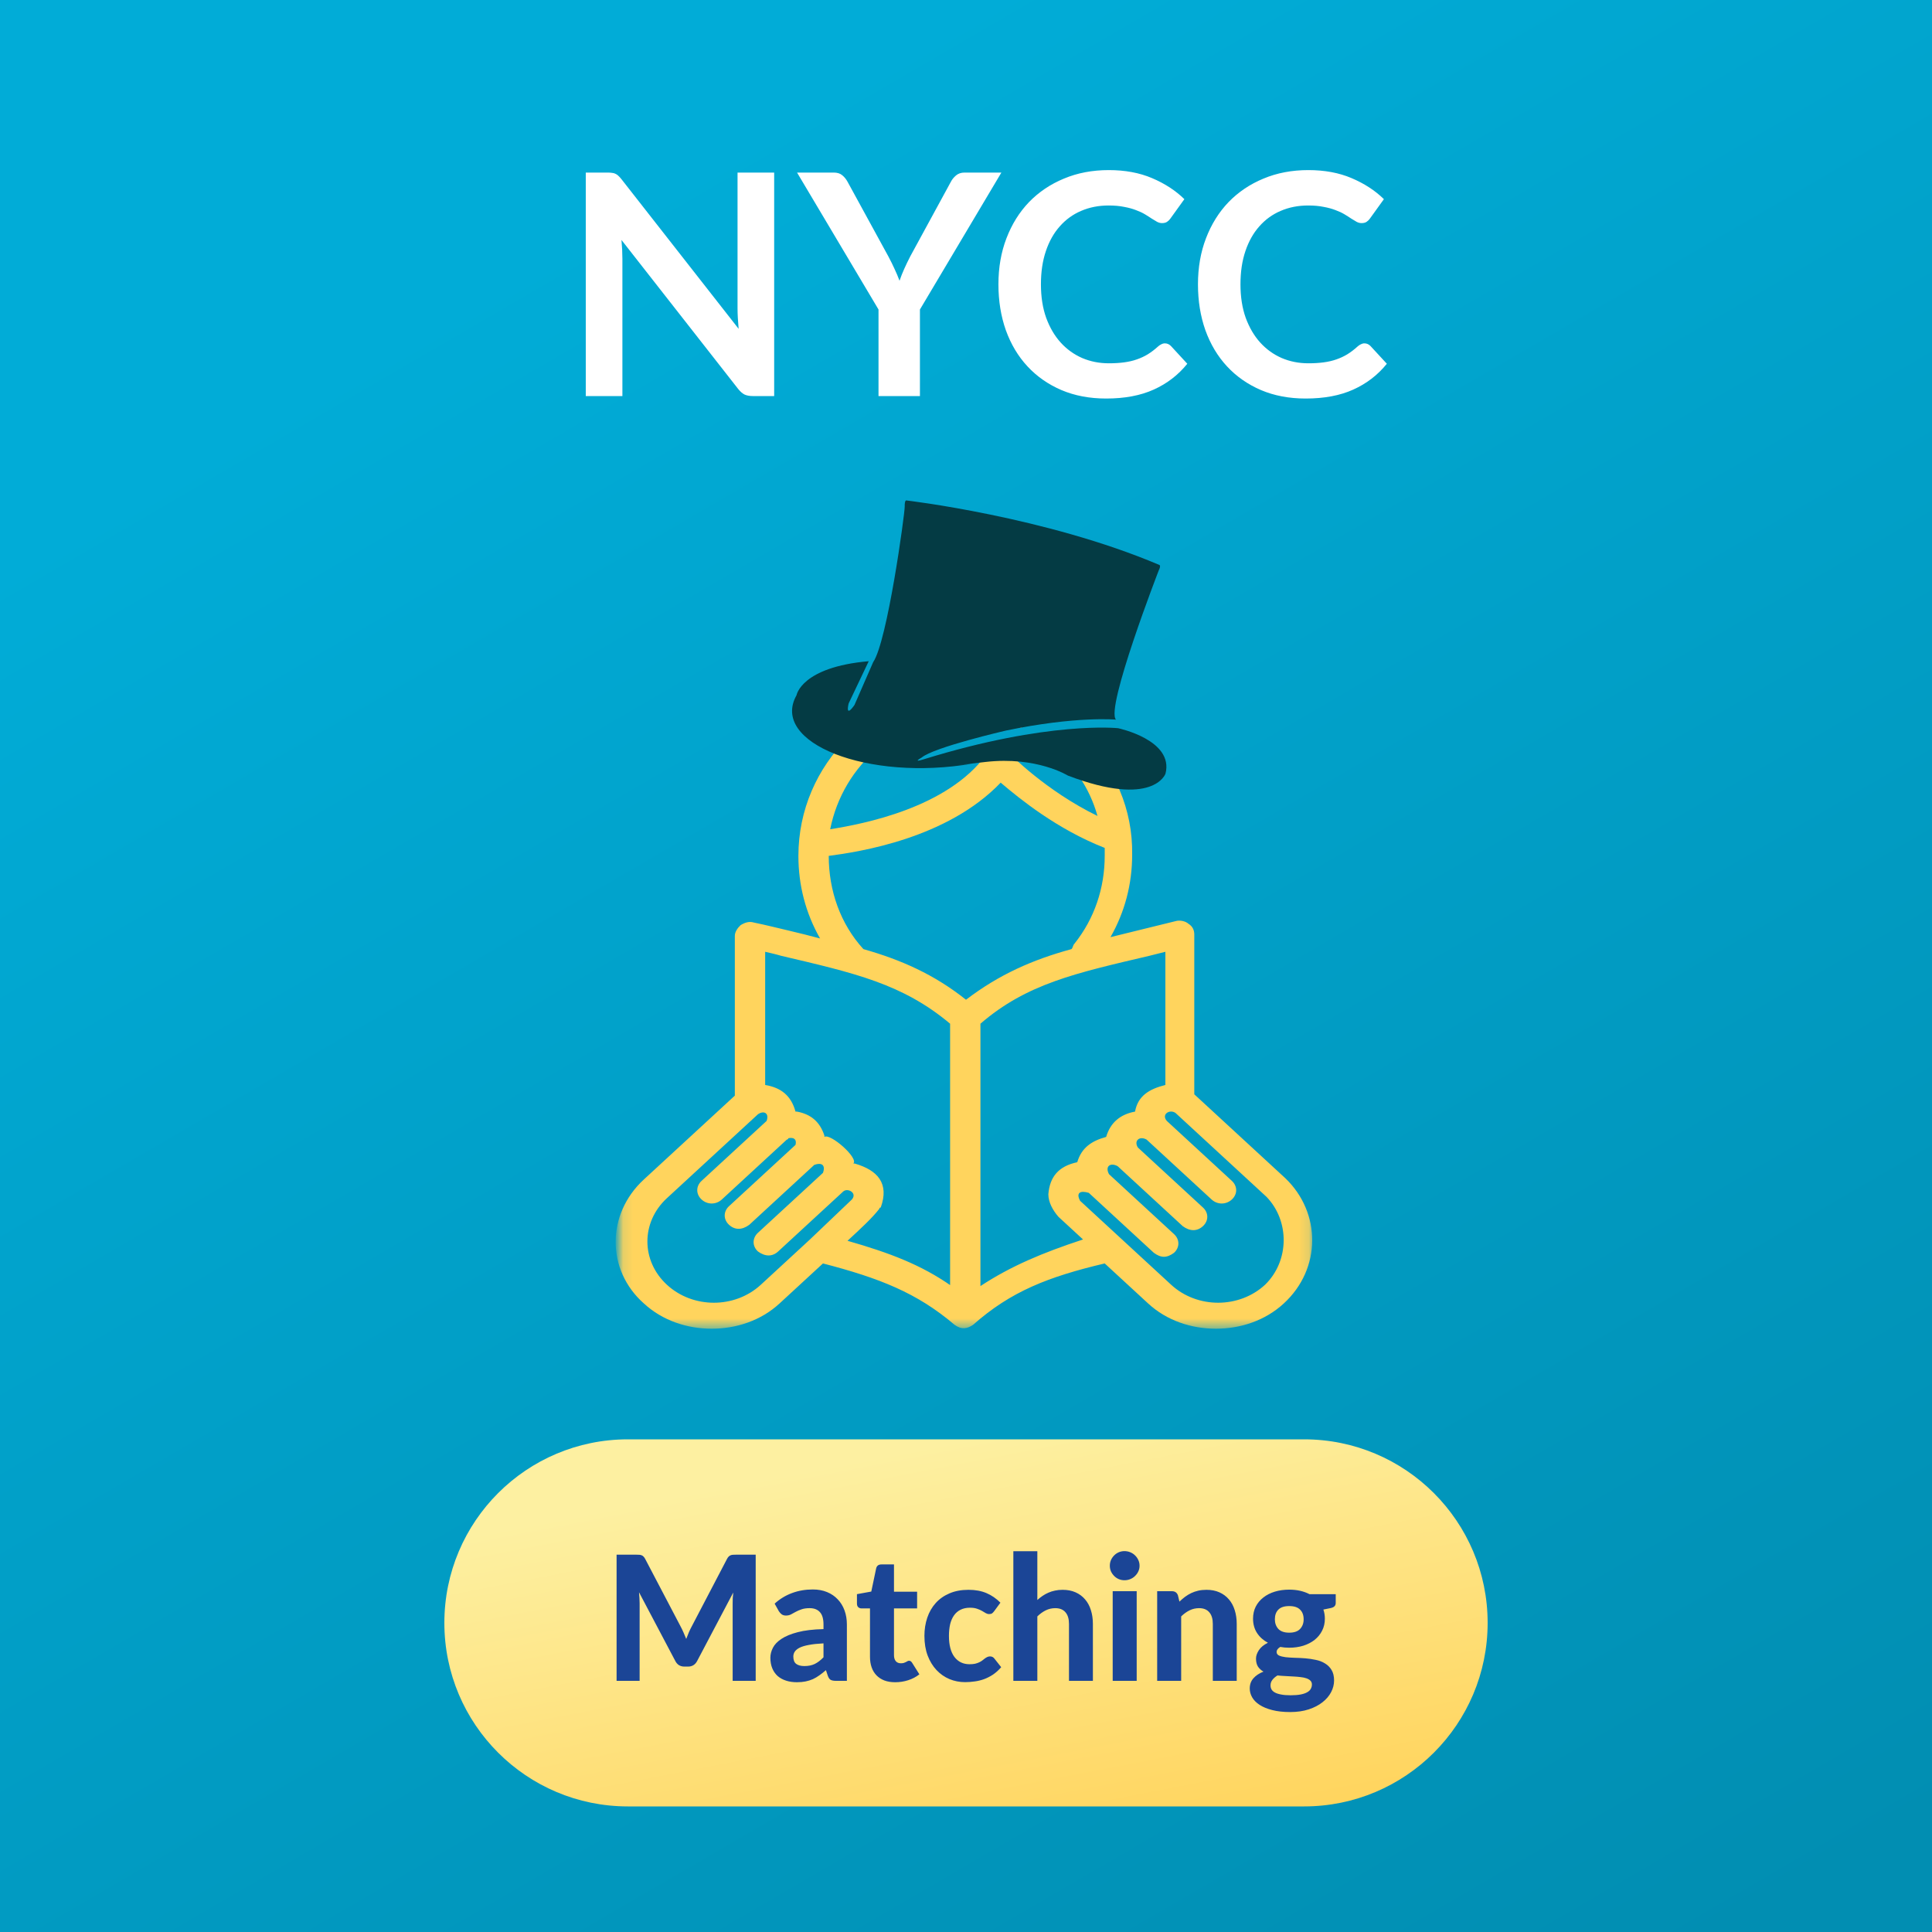 <svg width="200" height="200" viewBox="0 0 200 200" fill="none" xmlns="http://www.w3.org/2000/svg">
<rect x="0" y="0" width="200" height="200" fill="#808080" stroke="none"/>
<path d="M200 0H0V200H200V0Z" fill="url(#paint0_linear_2146_750)"/>
<path d="M80.142 17.864V41H77.934C77.593 41 77.305 40.947 77.07 40.84C76.847 40.723 76.628 40.531 76.415 40.264L64.335 24.84C64.398 25.544 64.43 26.195 64.43 26.792V41H60.639V17.864H62.895C63.076 17.864 63.23 17.875 63.358 17.896C63.497 17.907 63.614 17.939 63.711 17.992C63.817 18.035 63.919 18.104 64.014 18.2C64.111 18.285 64.217 18.403 64.335 18.552L76.463 34.04C76.43 33.667 76.404 33.299 76.382 32.936C76.361 32.573 76.35 32.237 76.35 31.928V17.864H80.142ZM95.231 32.04V41H90.943V32.04L82.511 17.864H86.303C86.676 17.864 86.969 17.955 87.183 18.136C87.407 18.317 87.593 18.547 87.743 18.824L91.967 26.552C92.212 27.011 92.425 27.443 92.607 27.848C92.799 28.253 92.969 28.659 93.119 29.064C93.257 28.659 93.417 28.253 93.599 27.848C93.78 27.443 93.988 27.011 94.223 26.552L98.431 18.824C98.548 18.589 98.724 18.371 98.959 18.168C99.193 17.965 99.492 17.864 99.855 17.864H103.663L95.231 32.04ZM120.589 35.544C120.824 35.544 121.032 35.635 121.213 35.816L122.909 37.656C121.97 38.819 120.813 39.709 119.437 40.328C118.072 40.947 116.429 41.256 114.509 41.256C112.792 41.256 111.245 40.963 109.869 40.376C108.504 39.789 107.336 38.973 106.365 37.928C105.394 36.883 104.648 35.635 104.125 34.184C103.613 32.733 103.357 31.149 103.357 29.432C103.357 27.693 103.634 26.104 104.189 24.664C104.744 23.213 105.522 21.965 106.525 20.92C107.538 19.875 108.744 19.064 110.141 18.488C111.538 17.901 113.085 17.608 114.781 17.608C116.466 17.608 117.96 17.885 119.261 18.44C120.573 18.995 121.688 19.72 122.605 20.616L121.165 22.616C121.08 22.744 120.968 22.856 120.829 22.952C120.701 23.048 120.52 23.096 120.285 23.096C120.125 23.096 119.96 23.053 119.789 22.968C119.618 22.872 119.432 22.76 119.229 22.632C119.026 22.493 118.792 22.344 118.525 22.184C118.258 22.024 117.949 21.88 117.597 21.752C117.245 21.613 116.834 21.501 116.365 21.416C115.906 21.32 115.373 21.272 114.765 21.272C113.73 21.272 112.781 21.459 111.917 21.832C111.064 22.195 110.328 22.728 109.709 23.432C109.09 24.125 108.61 24.979 108.269 25.992C107.928 26.995 107.757 28.141 107.757 29.432C107.757 30.733 107.938 31.891 108.301 32.904C108.674 33.917 109.176 34.771 109.805 35.464C110.434 36.157 111.176 36.691 112.029 37.064C112.882 37.427 113.8 37.608 114.781 37.608C115.368 37.608 115.896 37.576 116.365 37.512C116.845 37.448 117.282 37.347 117.677 37.208C118.082 37.069 118.461 36.893 118.813 36.68C119.176 36.456 119.533 36.184 119.885 35.864C119.992 35.768 120.104 35.693 120.221 35.64C120.338 35.576 120.461 35.544 120.589 35.544ZM141.245 35.544C141.48 35.544 141.688 35.635 141.869 35.816L143.565 37.656C142.627 38.819 141.469 39.709 140.093 40.328C138.728 40.947 137.085 41.256 135.165 41.256C133.448 41.256 131.901 40.963 130.525 40.376C129.16 39.789 127.992 38.973 127.021 37.928C126.051 36.883 125.304 35.635 124.781 34.184C124.269 32.733 124.013 31.149 124.013 29.432C124.013 27.693 124.291 26.104 124.845 24.664C125.4 23.213 126.179 21.965 127.181 20.92C128.195 19.875 129.4 19.064 130.797 18.488C132.195 17.901 133.741 17.608 135.437 17.608C137.123 17.608 138.616 17.885 139.917 18.44C141.229 18.995 142.344 19.72 143.261 20.616L141.821 22.616C141.736 22.744 141.624 22.856 141.485 22.952C141.357 23.048 141.176 23.096 140.941 23.096C140.781 23.096 140.616 23.053 140.445 22.968C140.275 22.872 140.088 22.76 139.885 22.632C139.683 22.493 139.448 22.344 139.181 22.184C138.915 22.024 138.605 21.88 138.253 21.752C137.901 21.613 137.491 21.501 137.021 21.416C136.563 21.32 136.029 21.272 135.421 21.272C134.387 21.272 133.437 21.459 132.573 21.832C131.72 22.195 130.984 22.728 130.365 23.432C129.747 24.125 129.267 24.979 128.925 25.992C128.584 26.995 128.413 28.141 128.413 29.432C128.413 30.733 128.595 31.891 128.957 32.904C129.331 33.917 129.832 34.771 130.461 35.464C131.091 36.157 131.832 36.691 132.685 37.064C133.539 37.427 134.456 37.608 135.437 37.608C136.024 37.608 136.552 37.576 137.021 37.512C137.501 37.448 137.939 37.347 138.333 37.208C138.739 37.069 139.117 36.893 139.469 36.68C139.832 36.456 140.189 36.184 140.541 35.864C140.648 35.768 140.76 35.693 140.877 35.64C140.995 35.576 141.117 35.544 141.245 35.544Z" fill="white"/>
<g clip-path="url(#clip0_2146_750)">
<mask id="mask0_2146_750" style="mask-type:luminance" maskUnits="userSpaceOnUse" x="64" y="71" width="72" height="67">
<path d="M64.103 71.368H135.896V137.546H64.103V71.368Z" fill="white"/>
</mask>
<g mask="url(#mask0_2146_750)">
<path d="M133.055 121.967L123.632 113.281V96.736C123.632 96.323 123.483 95.909 123.034 95.633C122.735 95.358 122.137 95.22 121.688 95.358L114.957 97.013C116.453 94.393 117.201 91.498 117.201 88.464C117.35 79.089 109.573 71.368 100 71.368C90.428 71.368 82.65 79.089 82.65 88.602C82.65 91.635 83.398 94.53 84.894 97.15C83.847 96.874 82.8 96.599 81.603 96.323C80.407 96.047 79.36 95.771 78.014 95.496C77.565 95.358 77.117 95.496 76.668 95.771C76.369 96.047 76.07 96.461 76.07 96.874V113.419L66.647 122.105C62.758 125.69 62.758 131.48 66.647 134.927C68.591 136.72 71.134 137.547 73.676 137.547C76.219 137.547 78.762 136.72 80.706 134.927L85.193 130.791C91.026 132.308 94.915 133.824 98.803 137.133C99.551 137.685 100.149 137.547 100.748 137.133C104.637 133.687 108.525 132.17 114.359 130.791L118.846 134.927C120.79 136.72 123.332 137.547 125.875 137.547C128.418 137.547 130.961 136.72 132.905 134.927C136.794 131.343 136.794 125.552 133.055 121.967ZM100 74.125C106.431 74.125 111.965 78.537 113.611 84.466C108.226 81.846 104.487 77.986 104.487 77.986C104.188 77.71 103.739 77.572 103.291 77.572C102.842 77.572 102.394 77.848 102.094 78.123C98.056 83.638 89.382 85.293 85.941 85.844C87.286 79.089 93.12 74.125 100 74.125ZM83.846 128.309L78.761 132.997C76.068 135.479 71.731 135.479 69.038 132.997C66.346 130.515 66.346 126.517 69.038 124.035L78.461 115.349C79.059 114.935 79.658 115.211 79.359 116.038L72.628 122.242C72.03 122.794 72.03 123.621 72.628 124.173C73.226 124.724 74.124 124.724 74.722 124.173L81.453 117.968C81.453 117.968 81.602 117.968 81.602 117.831C82.2 117.693 82.499 117.968 82.35 118.52L75.47 124.862C74.872 125.413 74.872 126.241 75.47 126.792C76.068 127.344 76.816 127.344 77.564 126.792L84.294 120.588C85.042 120.312 85.491 120.588 85.192 121.415L78.461 127.619C77.863 128.171 77.863 128.998 78.461 129.55C79.209 130.101 79.957 130.101 80.555 129.55L87.286 123.346C87.734 122.932 88.781 123.483 88.183 124.173L83.846 128.309ZM98.504 133.134C95.363 130.928 92.072 129.688 87.734 128.447C89.08 127.206 90.277 126.103 91.025 125.138C91.025 125.138 91.025 125 91.174 125C92.072 122.518 90.875 121.14 88.482 120.45H88.333C88.931 119.899 85.939 117.279 85.341 117.693V117.555C84.893 116.176 83.995 115.349 82.499 115.073H82.35C81.901 113.418 80.855 112.591 79.209 112.316V98.528C79.807 98.666 80.406 98.804 80.855 98.942C88.482 100.734 93.418 101.837 98.354 105.973L98.354 133.134L98.504 133.134ZM99.999 103.492C96.709 100.872 93.269 99.356 89.38 98.252C86.987 95.633 85.79 92.186 85.79 88.601C88.931 88.188 98.055 86.809 103.59 81.018C105.534 82.673 109.423 85.844 114.359 87.774V88.601C114.359 91.91 113.312 95.081 111.218 97.7C111.068 97.838 111.068 98.114 110.919 98.252C106.881 99.355 103.441 100.872 100.001 103.491L99.999 103.492ZM101.495 133.134V105.973C106.281 101.837 111.366 100.734 118.995 98.942C119.593 98.804 120.042 98.666 120.64 98.528V112.316C118.995 112.729 117.799 113.419 117.499 115.073C116.004 115.349 114.957 116.176 114.508 117.693C113.013 118.106 111.965 118.796 111.517 120.312C109.572 120.726 108.675 121.829 108.525 123.621C108.525 124.448 108.974 125.276 109.572 125.965L112.115 128.309C107.927 129.687 104.636 131.067 101.495 133.134ZM130.96 132.997C128.268 135.478 123.931 135.478 121.238 132.997L111.815 124.311C111.366 123.483 111.815 123.208 112.712 123.483L119.443 129.688C120.191 130.239 120.789 130.239 121.537 129.688C122.135 129.136 122.135 128.309 121.537 127.757L114.806 121.553C114.358 120.726 114.956 120.312 115.704 120.726L122.434 126.93C123.182 127.482 123.93 127.482 124.528 126.93C125.127 126.379 125.127 125.552 124.528 125L117.798 118.796C117.349 118.106 117.947 117.555 118.695 117.969L125.426 124.173C126.024 124.724 126.921 124.724 127.52 124.173C128.118 123.621 128.118 122.794 127.52 122.242L120.789 116.038C120.191 115.349 121.088 114.798 121.687 115.211L131.109 123.897C133.503 126.379 133.503 130.515 130.96 132.997Z" fill="#FFD45D"/>
</g>
</g>
<g clip-path="url(#clip1_2146_750)">
<rect x="105.722" y="74.489" width="7.027" height="1.557" fill="#01A2CA"/>
<path d="M88.388 73.132L90.389 68.547C91.862 66.403 93.667 53.147 93.655 52.457C93.643 51.768 93.811 51.804 93.811 51.804C93.811 51.805 108.222 53.474 120.018 58.484C120.018 58.484 120.21 58.54 119.953 59.046C119.953 59.046 114.405 73.362 115.527 74.496C115.527 74.496 111.436 74.107 104.117 75.632C104.117 75.632 96.659 77.353 95.406 78.426C95.406 78.426 94.364 78.994 95.62 78.604C108.55 74.596 115.747 75.384 115.747 75.384C115.747 75.384 121.548 76.598 120.651 80.092C120.651 80.092 119.415 83.665 110.541 80.285C110.541 80.285 107.31 78.273 102.03 78.876C96.751 79.48 100.708 79.043 100.708 79.043C89.808 80.934 79.686 76.875 82.457 71.972C82.457 71.972 82.935 69.06 89.93 68.448L87.854 72.814C87.854 72.814 87.41 74.53 88.57 72.816" fill="#043B44"/>
</g>
<path d="M154 168C154 157.507 145.493 149 135 149H65C54.507 149 46 157.507 46 168C46 178.493 54.507 187 65 187H135C145.493 187 154 178.493 154 168Z" fill="url(#paint1_linear_2146_750)"/>
<path d="M78.229 160.941V174H75.844V165.981C75.844 165.813 75.847 165.633 75.853 165.441C75.865 165.249 75.883 165.054 75.907 164.856L72.172 171.939C71.968 172.329 71.653 172.524 71.227 172.524H70.849C70.639 172.524 70.453 172.476 70.291 172.38C70.129 172.278 70 172.131 69.904 171.939L66.151 164.829C66.169 165.039 66.184 165.243 66.196 165.441C66.208 165.633 66.214 165.813 66.214 165.981V174H63.829V160.941H65.881C65.995 160.941 66.097 160.944 66.187 160.95C66.277 160.956 66.355 160.974 66.421 161.004C66.493 161.028 66.556 161.07 66.61 161.13C66.67 161.184 66.727 161.262 66.781 161.364L70.435 168.33C70.549 168.54 70.654 168.756 70.75 168.978C70.852 169.2 70.948 169.428 71.038 169.662C71.128 169.422 71.221 169.188 71.317 168.96C71.419 168.732 71.527 168.513 71.641 168.303L75.268 161.364C75.322 161.262 75.379 161.184 75.439 161.13C75.499 161.07 75.562 161.028 75.628 161.004C75.7 160.974 75.778 160.956 75.862 160.95C75.952 160.944 76.057 160.941 76.177 160.941H78.229ZM85.248 170.121C84.642 170.151 84.138 170.205 83.736 170.283C83.334 170.355 83.013 170.451 82.773 170.571C82.539 170.691 82.371 170.829 82.269 170.985C82.173 171.135 82.125 171.3 82.125 171.48C82.125 171.84 82.224 172.095 82.422 172.245C82.626 172.395 82.908 172.47 83.268 172.47C83.682 172.47 84.039 172.398 84.339 172.254C84.645 172.104 84.948 171.873 85.248 171.561V170.121ZM80.19 166.008C80.736 165.516 81.339 165.15 81.999 164.91C82.659 164.664 83.373 164.541 84.141 164.541C84.693 164.541 85.185 164.631 85.617 164.811C86.055 164.991 86.424 165.243 86.724 165.567C87.03 165.885 87.264 166.266 87.426 166.71C87.588 167.154 87.669 167.64 87.669 168.168V174H86.535C86.301 174 86.121 173.967 85.995 173.901C85.875 173.835 85.776 173.697 85.698 173.487L85.5 172.893C85.266 173.097 85.038 173.277 84.816 173.433C84.6 173.589 84.375 173.721 84.141 173.829C83.907 173.931 83.655 174.009 83.385 174.063C83.121 174.117 82.824 174.144 82.494 174.144C82.086 174.144 81.714 174.09 81.378 173.982C81.042 173.874 80.751 173.715 80.505 173.505C80.265 173.289 80.079 173.022 79.947 172.704C79.815 172.386 79.749 172.02 79.749 171.606C79.749 171.264 79.836 170.922 80.01 170.58C80.184 170.238 80.481 169.929 80.901 169.653C81.327 169.371 81.891 169.14 82.593 168.96C83.301 168.774 84.186 168.669 85.248 168.645V168.168C85.248 167.586 85.125 167.16 84.879 166.89C84.633 166.614 84.279 166.476 83.817 166.476C83.475 166.476 83.19 166.518 82.962 166.602C82.734 166.68 82.533 166.767 82.359 166.863C82.191 166.953 82.032 167.04 81.882 167.124C81.732 167.202 81.558 167.241 81.36 167.241C81.186 167.241 81.039 167.199 80.919 167.115C80.805 167.025 80.709 166.92 80.631 166.8L80.19 166.008ZM92.671 174.144C92.251 174.144 91.879 174.084 91.555 173.964C91.231 173.838 90.958 173.661 90.736 173.433C90.514 173.205 90.346 172.929 90.232 172.605C90.118 172.281 90.061 171.915 90.061 171.507V166.503H89.188C89.056 166.503 88.942 166.461 88.846 166.377C88.756 166.293 88.711 166.167 88.711 165.999V165.027L90.196 164.757L90.7 162.354C90.766 162.084 90.949 161.949 91.249 161.949H92.545V164.775H94.939V166.503H92.545V171.345C92.545 171.603 92.605 171.807 92.725 171.957C92.851 172.107 93.028 172.182 93.256 172.182C93.376 172.182 93.478 172.17 93.562 172.146C93.646 172.116 93.718 172.086 93.778 172.056C93.838 172.02 93.892 171.99 93.94 171.966C93.994 171.936 94.048 171.921 94.102 171.921C94.174 171.921 94.234 171.939 94.282 171.975C94.33 172.005 94.378 172.059 94.426 172.137L95.173 173.325C94.831 173.595 94.444 173.799 94.012 173.937C93.58 174.075 93.133 174.144 92.671 174.144ZM102.914 166.791C102.842 166.887 102.77 166.962 102.698 167.016C102.626 167.064 102.524 167.088 102.392 167.088C102.272 167.088 102.155 167.055 102.041 166.989C101.933 166.917 101.807 166.842 101.663 166.764C101.519 166.68 101.348 166.605 101.15 166.539C100.952 166.467 100.706 166.431 100.412 166.431C100.04 166.431 99.716 166.5 99.44 166.638C99.17 166.77 98.945 166.962 98.765 167.214C98.585 167.466 98.45 167.772 98.36 168.132C98.276 168.492 98.234 168.897 98.234 169.347C98.234 170.295 98.423 171.021 98.801 171.525C99.185 172.029 99.707 172.281 100.367 172.281C100.595 172.281 100.79 172.263 100.952 172.227C101.12 172.185 101.264 172.134 101.384 172.074C101.51 172.014 101.618 171.948 101.708 171.876C101.798 171.804 101.882 171.738 101.96 171.678C102.044 171.618 102.125 171.57 102.203 171.534C102.287 171.492 102.38 171.471 102.482 171.471C102.674 171.471 102.824 171.543 102.932 171.687L103.643 172.587C103.379 172.893 103.097 173.148 102.797 173.352C102.497 173.55 102.185 173.709 101.861 173.829C101.543 173.943 101.219 174.021 100.889 174.063C100.559 174.111 100.232 174.135 99.908 174.135C99.338 174.135 98.798 174.03 98.288 173.82C97.778 173.604 97.331 173.292 96.947 172.884C96.563 172.476 96.257 171.975 96.029 171.381C95.807 170.787 95.696 170.109 95.696 169.347C95.696 168.669 95.795 168.039 95.993 167.457C96.191 166.875 96.482 166.371 96.866 165.945C97.25 165.519 97.724 165.186 98.288 164.946C98.858 164.7 99.515 164.577 100.259 164.577C100.967 164.577 101.588 164.691 102.122 164.919C102.656 165.147 103.136 165.477 103.562 165.909L102.914 166.791ZM107.385 165.63C107.559 165.474 107.739 165.333 107.925 165.207C108.117 165.075 108.318 164.964 108.528 164.874C108.744 164.778 108.972 164.706 109.212 164.658C109.458 164.604 109.722 164.577 110.004 164.577C110.508 164.577 110.955 164.664 111.345 164.838C111.735 165.012 112.062 165.255 112.326 165.567C112.596 165.879 112.797 166.251 112.929 166.683C113.067 167.115 113.136 167.589 113.136 168.105V174H110.661V168.105C110.661 167.589 110.541 167.19 110.301 166.908C110.061 166.62 109.707 166.476 109.239 166.476C108.891 166.476 108.564 166.551 108.258 166.701C107.952 166.851 107.661 167.061 107.385 167.331V174H104.901V160.581H107.385V165.63ZM117.67 164.721V174H115.186V164.721H117.67ZM117.967 162.084C117.967 162.294 117.925 162.489 117.841 162.669C117.757 162.849 117.643 163.008 117.499 163.146C117.361 163.284 117.196 163.392 117.004 163.47C116.818 163.548 116.617 163.587 116.401 163.587C116.197 163.587 116.002 163.548 115.816 163.47C115.636 163.392 115.477 163.284 115.339 163.146C115.201 163.008 115.09 162.849 115.006 162.669C114.928 162.489 114.889 162.294 114.889 162.084C114.889 161.874 114.928 161.679 115.006 161.499C115.09 161.313 115.201 161.151 115.339 161.013C115.477 160.875 115.636 160.767 115.816 160.689C116.002 160.611 116.197 160.572 116.401 160.572C116.617 160.572 116.818 160.611 117.004 160.689C117.196 160.767 117.361 160.875 117.499 161.013C117.643 161.151 117.757 161.313 117.841 161.499C117.925 161.679 117.967 161.874 117.967 162.084ZM122.094 165.801C122.28 165.621 122.472 165.456 122.67 165.306C122.874 165.156 123.087 165.027 123.309 164.919C123.537 164.811 123.78 164.727 124.038 164.667C124.302 164.607 124.587 164.577 124.893 164.577C125.397 164.577 125.844 164.664 126.234 164.838C126.624 165.012 126.951 165.255 127.215 165.567C127.485 165.879 127.686 166.251 127.818 166.683C127.956 167.115 128.025 167.589 128.025 168.105V174H125.55V168.105C125.55 167.589 125.43 167.19 125.19 166.908C124.95 166.62 124.596 166.476 124.128 166.476C123.78 166.476 123.453 166.551 123.147 166.701C122.841 166.851 122.55 167.061 122.274 167.331V174H119.79V164.721H121.32C121.632 164.721 121.839 164.865 121.941 165.153L122.094 165.801ZM133.459 169.014C133.969 169.014 134.344 168.885 134.584 168.627C134.83 168.369 134.953 168.036 134.953 167.628C134.953 167.202 134.83 166.869 134.584 166.629C134.344 166.383 133.969 166.26 133.459 166.26C132.949 166.26 132.574 166.383 132.334 166.629C132.094 166.869 131.974 167.202 131.974 167.628C131.974 168.03 132.094 168.363 132.334 168.627C132.58 168.885 132.955 169.014 133.459 169.014ZM135.808 174.378C135.808 174.216 135.757 174.084 135.655 173.982C135.553 173.88 135.415 173.799 135.241 173.739C135.073 173.679 134.872 173.637 134.638 173.613C134.404 173.583 134.155 173.562 133.891 173.55C133.627 173.532 133.354 173.517 133.072 173.505C132.79 173.493 132.514 173.472 132.244 173.442C132.034 173.568 131.86 173.718 131.722 173.892C131.59 174.06 131.524 174.252 131.524 174.468C131.524 174.618 131.557 174.756 131.623 174.882C131.695 175.008 131.812 175.116 131.974 175.206C132.136 175.296 132.349 175.365 132.613 175.413C132.877 175.467 133.207 175.494 133.603 175.494C134.011 175.494 134.356 175.467 134.638 175.413C134.92 175.359 135.148 175.281 135.322 175.179C135.496 175.083 135.619 174.966 135.691 174.828C135.769 174.69 135.808 174.54 135.808 174.378ZM138.274 165.027V165.936C138.274 166.08 138.232 166.194 138.148 166.278C138.07 166.362 137.938 166.425 137.752 166.467L136.996 166.62C137.098 166.914 137.149 167.229 137.149 167.565C137.149 168.027 137.053 168.444 136.861 168.816C136.675 169.182 136.417 169.497 136.087 169.761C135.757 170.019 135.367 170.22 134.917 170.364C134.467 170.502 133.981 170.571 133.459 170.571C133.129 170.571 132.82 170.544 132.532 170.49C132.28 170.646 132.154 170.817 132.154 171.003C132.154 171.177 132.238 171.303 132.406 171.381C132.58 171.459 132.805 171.516 133.081 171.552C133.363 171.582 133.681 171.603 134.035 171.615C134.395 171.621 134.758 171.639 135.124 171.669C135.496 171.699 135.859 171.753 136.213 171.831C136.573 171.903 136.891 172.026 137.167 172.2C137.449 172.368 137.674 172.593 137.842 172.875C138.016 173.157 138.103 173.52 138.103 173.964C138.103 174.378 138.001 174.78 137.797 175.17C137.593 175.56 137.296 175.908 136.906 176.214C136.522 176.52 136.048 176.766 135.484 176.952C134.92 177.138 134.278 177.231 133.558 177.231C132.844 177.231 132.223 177.162 131.695 177.024C131.173 176.892 130.738 176.712 130.39 176.484C130.048 176.262 129.793 176.004 129.625 175.71C129.457 175.416 129.373 175.11 129.373 174.792C129.373 174.378 129.499 174.027 129.751 173.739C130.003 173.451 130.351 173.22 130.795 173.046C130.561 172.914 130.372 172.743 130.228 172.533C130.09 172.317 130.021 172.038 130.021 171.696C130.021 171.42 130.12 171.129 130.318 170.823C130.522 170.517 130.834 170.262 131.254 170.058C130.78 169.806 130.405 169.47 130.129 169.05C129.853 168.624 129.715 168.129 129.715 167.565C129.715 167.103 129.808 166.686 129.994 166.314C130.186 165.942 130.45 165.627 130.786 165.369C131.122 165.105 131.518 164.904 131.974 164.766C132.43 164.628 132.925 164.559 133.459 164.559C134.251 164.559 134.95 164.715 135.556 165.027H138.274Z" fill="#1B4596"/>
<defs>
<linearGradient id="paint0_linear_2146_750" x1="100" y1="0" x2="207.137" y2="184.27" gradientUnits="userSpaceOnUse">
<stop stop-color="#01ACD7"/>
<stop offset="1" stop-color="#018EB2"/>
</linearGradient>
<linearGradient id="paint1_linear_2146_750" x1="100" y1="149" x2="108.59" y2="193.287" gradientUnits="userSpaceOnUse">
<stop stop-color="#FDF0A1"/>
<stop offset="1" stop-color="#FFD45D"/>
</linearGradient>
<clipPath id="clip0_2146_750">
<rect width="114" height="105.085" fill="white" transform="translate(43 51.915)"/>
</clipPath>
<clipPath id="clip1_2146_750">
<rect width="79.213" height="78.994" fill="white" transform="matrix(0.973 0.23 -0.232 0.973 74.064 20)"/>
</clipPath>
</defs>
</svg>
